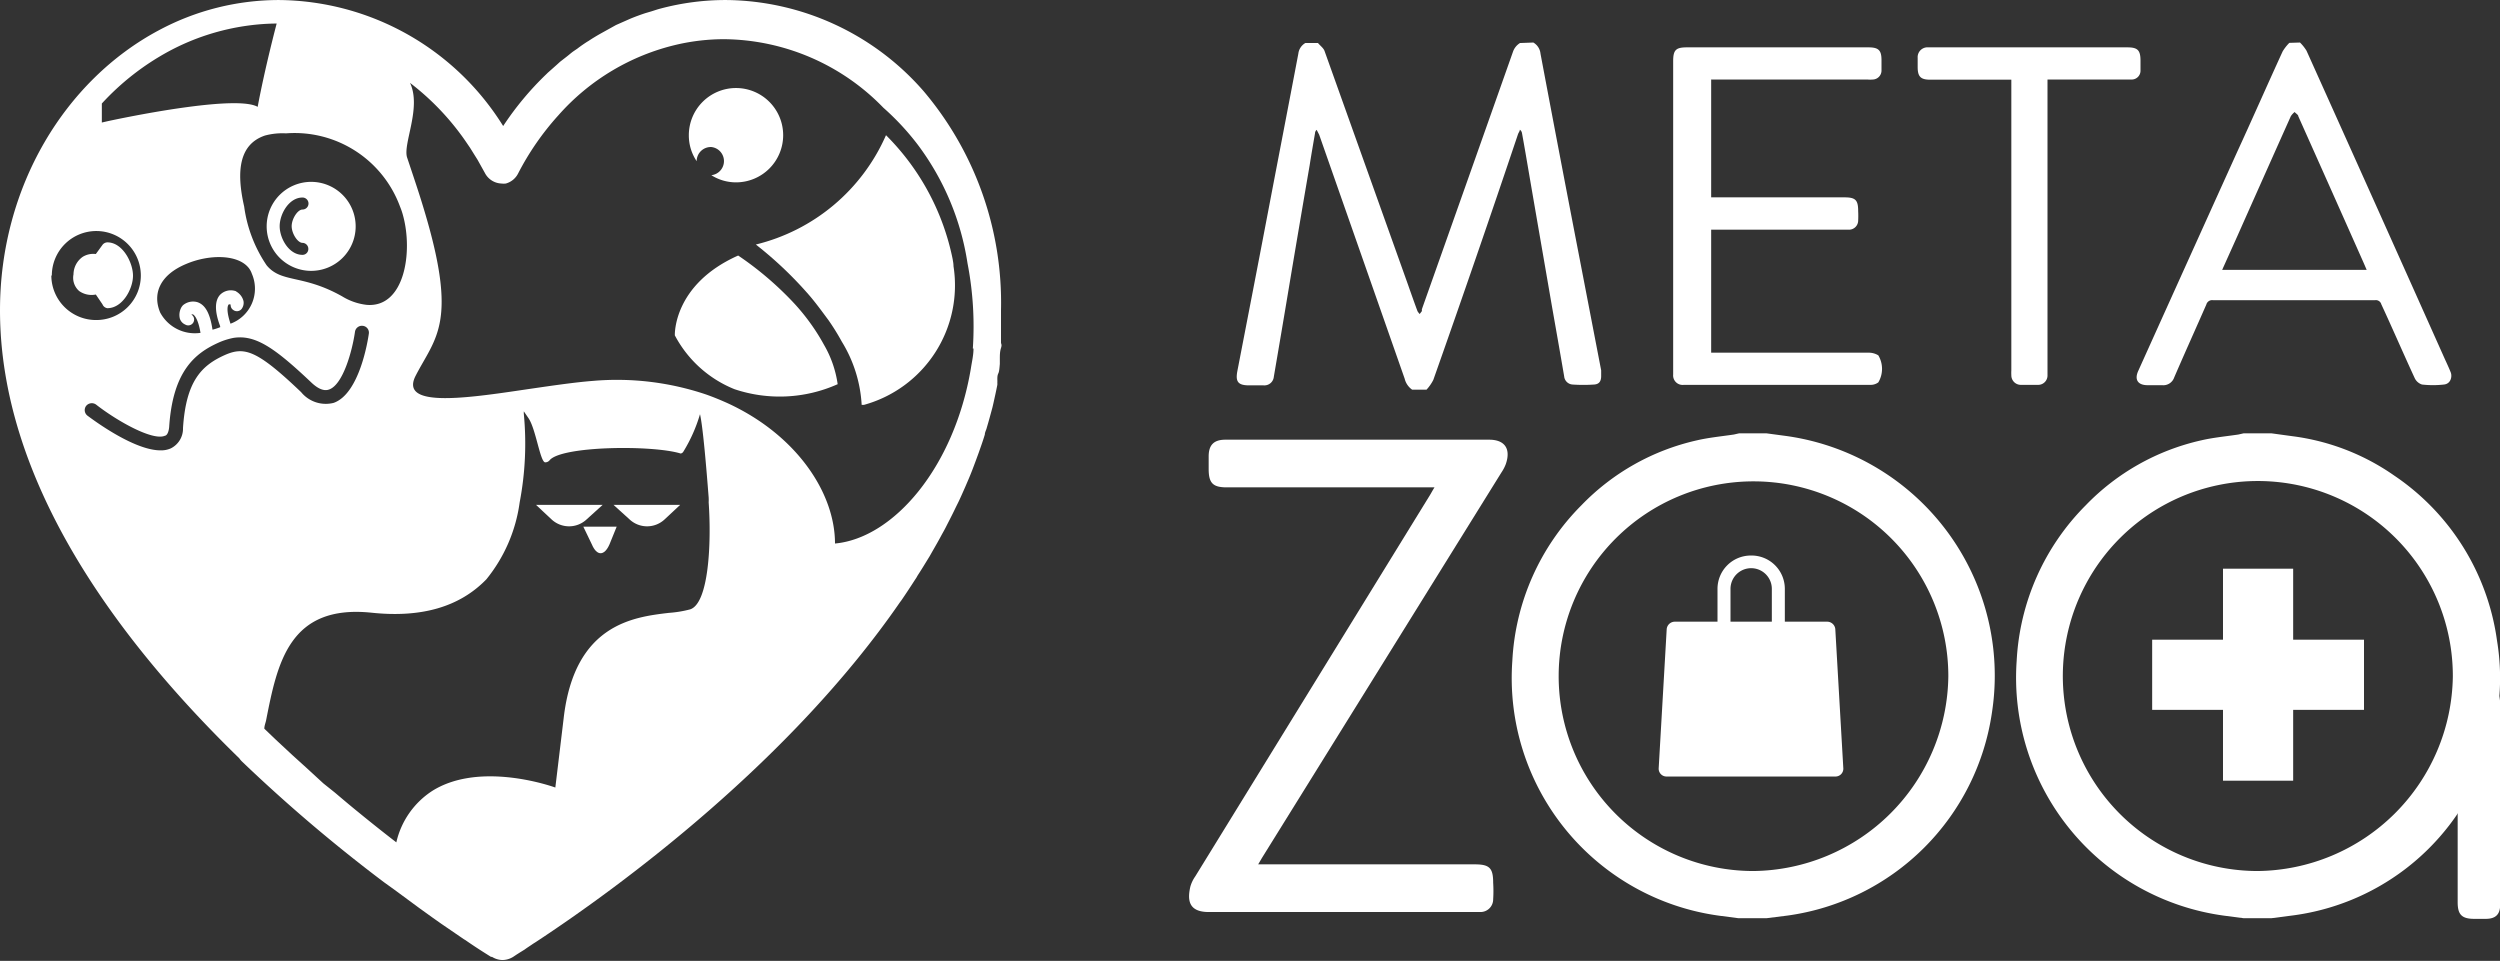 <?xml version="1.0" encoding="UTF-8"?> <svg xmlns="http://www.w3.org/2000/svg" width="52.92mm" height="20.34mm" viewBox="0 0 150 57.65"><rect x="0" y="0" width="150" height="57.65" fill="#333333" stroke="none"/><defs><style>.cls-1{fill:#fff;}</style></defs><g id="Layer_2" data-name="Layer 2"><g id="Layer_1-2" data-name="Layer 1"><path class="cls-1" d="M57.16,15.55a14.57,14.57,0,0,0-4-7.44,11.5,11.5,0,0,1-7.81,6.56,23,23,0,0,1,3.26,3.11c.42.5.78,1,1.1,1.43a13.85,13.85,0,0,1,.8,1.29,8.08,8.08,0,0,1,1.19,3.79l.14,0a7.44,7.44,0,0,0,5.37-8.32C57.21,15.81,57.18,15.68,57.16,15.55Z"></path><path class="cls-1" d="M48.7,19.5a12.48,12.48,0,0,0-1.05-1.3,19.65,19.65,0,0,0-3.36-2.87c-3.93,1.75-3.8,4.79-3.8,4.79a7,7,0,0,0,3.58,3.23,8.52,8.52,0,0,0,6.19-.3,6.52,6.52,0,0,0-.83-2.38A11.91,11.91,0,0,0,48.7,19.5Z"></path><path class="cls-1" d="M42.68,8.82a.85.85,0,0,1,0,1.69,2.76,2.76,0,0,0,1.48.43,2.83,2.83,0,1,0-2.83-2.83,2.76,2.76,0,0,0,.47,1.56A.85.85,0,0,1,42.68,8.82Z"></path><path class="cls-1" d="M37.76,31.15a1.54,1.54,0,0,0,2.13,0l.92-.86h-4Z"></path><path class="cls-1" d="M35.51,32.66c.3.71.75.71,1.06,0L37,31.6H35Z"></path><path class="cls-1" d="M36.16,30.29h-4l.92.86a1.54,1.54,0,0,0,2.13,0Z"></path><path class="cls-1" d="M18.64,16.25A2.67,2.67,0,1,0,16,13.58,2.67,2.67,0,0,0,18.64,16.25Zm-.49-4.4a.36.36,0,0,1,0,.72c-.29,0-.65.56-.65,1s.36,1,.65,1a.36.36,0,0,1,.35.36.35.35,0,0,1-.35.36c-.82,0-1.37-1-1.37-1.72S17.33,11.85,18.15,11.85Z"></path><path class="cls-1" d="M55.41,5.46A15.89,15.89,0,0,0,43.58,0a15.21,15.21,0,0,0-3.94.51c-.2.05-.39.12-.59.18l-.34.1c-.3.1-.6.21-.89.33h0l-.86.38,0,0L36.06,2l0,0c-.25.14-.5.29-.74.45l-.1.06c-.2.13-.39.26-.57.4l-.25.17c-.14.1-.26.21-.39.31l-.4.31-.22.2-.53.47-.06.06a18.15,18.15,0,0,0-2.61,3.13A16,16,0,0,0,16.74,0a15.26,15.26,0,0,0-7.2,1.81C3.9,4.81,0,11.21,0,18.61,0,28.86,7,38.34,14.36,45.5a1.3,1.3,0,0,0,.15.18,94.72,94.72,0,0,0,8.54,7.26l.64.46,1.45,1.07.82.59.51.36,1.36.93.1.06c.56.39,1.08.72,1.53,1l.06,0a1.22,1.22,0,0,0,.63.19,1.25,1.25,0,0,0,.64-.19l.21-.14.22-.14.26-.16c.16-.12.34-.23.51-.35l.16-.1C37.35,53.1,47.45,45.63,54,36.13l.09-.12c.28-.41.55-.82.82-1.24a1.76,1.76,0,0,0,.14-.23c.25-.38.49-.78.73-1.17l.17-.3c.19-.33.38-.66.56-1,.09-.16.18-.32.26-.48s.31-.6.46-.91.17-.35.26-.53.29-.63.43-.95l.21-.49c.15-.35.28-.7.41-1.05l.18-.49c.13-.37.26-.73.37-1.1,0-.14.09-.28.12-.42.12-.4.23-.81.34-1.22l.06-.26c.08-.36.16-.72.23-1.08a.74.74,0,0,0,0-.12,1.77,1.77,0,0,0,0-.2c0-.12,0-.25.06-.37s.07-.37.09-.56l0-.3c0-.22,0-.44.07-.66s0-.23,0-.34,0-.44,0-.67,0-.2,0-.3c0-.32,0-.64,0-.95h0A19.64,19.64,0,0,0,55.41,5.46ZM17.16,8A6.74,6.74,0,0,1,24,12.39a4.12,4.12,0,0,1,.18.53c.61,2.21.09,5.56-2.18,5.37a3.59,3.59,0,0,1-1.47-.51C18.15,16.44,16.9,17,16,15.92a8.24,8.24,0,0,1-1.35-3.53c-.49-2.15-.29-3.74,1.25-4.26A4.05,4.05,0,0,1,17.16,8ZM14,18.6a.36.36,0,0,0,.5-.07.61.61,0,0,0,.11-.47.92.92,0,0,0-.42-.56.19.19,0,0,0-.1-.05.91.91,0,0,0-.88.23c-.33.35-.34,1,0,1.89l0,.06a3.53,3.53,0,0,1-.46.15v0c-.15-1-.44-1.49-.9-1.65a.94.94,0,0,0-.88.19l-.07.09a.93.93,0,0,0-.11.7.57.57,0,0,0,.32.36.35.35,0,0,0,.37-.6.05.05,0,0,1,0,0,.15.15,0,0,1,.11,0s.28.13.44,1.1v0a2.36,2.36,0,0,1-2.42-1.22c-.48-1.15,0-2.26,1.55-2.91,1.35-.58,3.09-.6,3.76.23a1.19,1.19,0,0,1,.19.35,2.24,2.24,0,0,1-1.28,3c-.3-.9-.14-1.12-.11-1.15s.08,0,.12,0,0,0,0,0A.35.35,0,0,0,14,18.6ZM6.11,6.21a15.38,15.38,0,0,1,4.05-3.15,14,14,0,0,1,4.75-1.53,13.58,13.58,0,0,1,1.69-.12s-.7,2.64-1.14,5c-1.2-.69-7,.43-9,.86l-.35.08Zm-3,10.32A2.67,2.67,0,1,1,5.75,19.2,2.68,2.68,0,0,1,3.08,16.53ZM13.49,21.3c-1.41.63-2.33,1.58-2.51,4.38a1.32,1.32,0,0,1-.73,1.22,1.43,1.43,0,0,1-.62.12c-1.54,0-3.87-1.7-4.38-2.08a.42.42,0,0,1-.08-.59.44.44,0,0,1,.59-.08c1.28,1,3.42,2.2,4.14,1.87.06,0,.21-.1.25-.52.22-3.39,1.58-4.45,3-5.08a4.1,4.1,0,0,1,.87-.27c1.32-.2,2.48.62,4.63,2.65.42.41.79.56,1.09.45.83-.28,1.39-2.28,1.56-3.47a.42.42,0,0,1,.48-.35.41.41,0,0,1,.35.47c-.05.36-.55,3.6-2.11,4.15a1.91,1.91,0,0,1-1.95-.64C15.42,21,14.67,20.78,13.49,21.3ZM41.41,36.56a6.82,6.82,0,0,1-1.27.21c-2.12.25-5.67.67-6.32,6.32l-.5,4.16c-1-.35-4.8-1.42-7.38.2a5,5,0,0,0-2.16,3.09h0c-.65-.5-1.28-1-1.91-1.51l-.38-.31c-.47-.38-.93-.77-1.39-1.16L19.4,47l-1-.92-.84-.76-1-.93-.7-.67c0-.16.06-.31.1-.47.68-3.46,1.38-7,6.33-6.49,3,.32,5.29-.35,6.89-2a9.3,9.3,0,0,0,2-4.62,18.76,18.76,0,0,0,.25-5.3,1,1,0,0,1,0-.16l.28.41c.44.64.7,2.63,1,2.65a.34.34,0,0,0,.27-.13c.72-.86,6.18-.92,7.86-.4A.23.23,0,0,0,41,27.1,9.23,9.23,0,0,0,42,24.85c.18.78.39,3.32.52,5a2.64,2.64,0,0,1,0,.29C42.69,32.57,42.53,36.19,41.41,36.56Zm17-15.65c0,.41-.1.81-.16,1.21-1,5.92-4.63,10.16-8.15,10.49,0-3.08-2.35-6.52-6.4-8.4-.42-.19-.85-.37-1.3-.53a16.71,16.71,0,0,0-6.8-.83c-1.19.09-2.77.33-4.35.56-3.62.54-7.27,1-6.31-.87,1.19-2.31,2.56-3.16.49-10-.27-.91-.62-1.94-1-3.08-.28-.8.88-3,.17-4.49A15.47,15.47,0,0,1,27.67,8.1l0,0c.18.24.35.5.53.76l.28.45.17.27.44.79a1.17,1.17,0,0,0,1,.64h0a1.09,1.09,0,0,0,.26,0h0a1.17,1.17,0,0,0,.73-.59,16.35,16.35,0,0,1,2.42-3.5,13.58,13.58,0,0,1,7.13-4.25,12.63,12.63,0,0,1,2.82-.32,13.46,13.46,0,0,1,9.55,4.11,15.46,15.46,0,0,1,2.05,2.2,15.81,15.81,0,0,1,3,7.13A19.91,19.91,0,0,1,58.37,20.91Z"></path><path class="cls-1" d="M6.44,18.49c.92,0,1.54-1.17,1.54-1.95s-.62-2-1.54-2a.38.38,0,0,0-.29.15l-.4.55a1.21,1.21,0,0,0-.79.17,1.3,1.3,0,0,0-.55,1.05,1.05,1.05,0,0,0,.34,1,1.29,1.29,0,0,0,1,.21l.4.59A.37.37,0,0,0,6.44,18.49Z"></path><path class="cls-1" d="M92,2.55a.87.87,0,0,1,.43.67q1.16,6.16,2.35,12.31l1.29,6.69c0,.11,0,.22,0,.34,0,.31-.12.49-.42.51a9.41,9.41,0,0,1-1.3,0,.54.54,0,0,1-.5-.49c-.24-1.41-.49-2.82-.74-4.24-.45-2.62-.91-5.25-1.36-7.88-.14-.82-.28-1.65-.43-2.47a.31.31,0,0,0-.13-.21c0,.09-.08.18-.11.27Q88.6,15.43,86,22.79a2.6,2.6,0,0,1-.41.59h-.86a1.13,1.13,0,0,1-.45-.66L79.15,8.08,79,7.79A.28.28,0,0,0,78.9,8c-.11.64-.22,1.27-.32,1.91q-.63,3.66-1.24,7.31-.45,2.7-.91,5.38a.57.57,0,0,1-.62.52c-.29,0-.58,0-.86,0-.66,0-.83-.21-.71-.85.61-3.15,1.22-6.29,1.82-9.44s1.23-6.4,1.84-9.61a.85.85,0,0,1,.42-.64h.76c.13.16.32.29.39.47l5,14c.19.54.38,1.08.58,1.62a1.09,1.09,0,0,0,.13.17l.13-.17a.36.36,0,0,0,0-.11q2.74-7.73,5.47-15.46a1,1,0,0,1,.42-.52Z"></path><path class="cls-1" d="M138,2.55a2.63,2.63,0,0,1,.39.49q4.16,9.24,8.3,18.5c.12.26.24.52.35.79s0,.7-.4.74a5.82,5.82,0,0,1-1.32,0,.73.73,0,0,1-.44-.39c-.68-1.47-1.34-3-2-4.42a.34.34,0,0,0-.38-.25h-9.72a.36.36,0,0,0-.4.26c-.64,1.46-1.3,2.92-1.93,4.38a.69.69,0,0,1-.72.46c-.29,0-.58,0-.87,0-.59,0-.81-.33-.56-.87q2.94-6.52,5.9-13.06c.92-2,1.83-4.07,2.76-6.1a2.72,2.72,0,0,1,.4-.51Zm-4.67,13.64H142l-.19-.44q-1.95-4.39-3.91-8.77c0-.1-.15-.17-.22-.26a1.07,1.07,0,0,0-.23.25q-1.62,3.62-3.22,7.22Z"></path><path class="cls-1" d="M102.67,4.78v7.06h8c.66,0,.82.16.82.82a5.61,5.61,0,0,1,0,.58.55.55,0,0,1-.56.54h-8.26v7.38H103c3,0,6.07,0,9.11,0a1.09,1.09,0,0,1,.59.16,1.59,1.59,0,0,1,0,1.62.76.76,0,0,1-.45.15c-3.74,0-7.48,0-11.22,0a.57.57,0,0,1-.64-.62V3.67c0-.67.16-.83.82-.83h10.9c.61,0,.78.18.78.77,0,.21,0,.41,0,.61a.54.54,0,0,1-.52.55,1.74,1.74,0,0,1-.32,0h-9.41Z"></path><path class="cls-1" d="M120.64,4.78h-4.82c-.58,0-.76-.18-.76-.76V3.47a.59.59,0,0,1,.64-.63h11.94c.62,0,.79.17.79.8,0,.19,0,.38,0,.57a.53.53,0,0,1-.51.56h-5.07V22.21c0,.11,0,.22,0,.32a.56.56,0,0,1-.58.56q-.51,0-1,0a.57.57,0,0,1-.59-.58,2.71,2.71,0,0,1,0-.29V4.78Z"></path><polygon class="cls-1" points="141.84 38.38 141.84 42.59 137.59 42.59 137.59 46.84 133.38 46.84 133.38 42.59 129.13 42.59 129.13 38.38 133.38 38.38 133.38 34.12 137.59 34.12 137.59 38.38 141.84 38.38"></polygon><path class="cls-1" d="M106,26l1.19.16a14.52,14.52,0,0,1,12.33,16.57,14.38,14.38,0,0,1-12.25,12.2l-1.27.16h-1.7l-1.15-.15A14.39,14.39,0,0,1,90.74,39.65a14.25,14.25,0,0,1,4.14-9.33,13.85,13.85,0,0,1,6.93-3.9c.73-.17,1.48-.24,2.22-.35l.31-.07ZM116.9,40.58a11.69,11.69,0,1,0-11.7,11.68A11.83,11.83,0,0,0,116.9,40.58Z"></path><path class="cls-1" d="M134.61,55.09l-1.15-.15A14.41,14.41,0,0,1,121,39.65a14.25,14.25,0,0,1,4.14-9.33,13.85,13.85,0,0,1,6.93-3.9c.73-.17,1.49-.24,2.23-.35l.31-.07h1.69l1.24.17a13.68,13.68,0,0,1,6.11,2.36,14.28,14.28,0,0,1,6.17,9.9,13.84,13.84,0,0,1-1,7.86,14.18,14.18,0,0,1-11.37,8.65l-1.16.15Zm12.56-14.5a11.7,11.7,0,1,0-11.72,11.67A11.84,11.84,0,0,0,147.17,40.59Z"></path><path class="cls-1" d="M75.49,51.86h13c.88,0,1.1.22,1.1,1.1a7.85,7.85,0,0,1,0,1,.76.76,0,0,1-.78.76h-.37c-5.3,0-10.61,0-15.91,0-1.2,0-1.3-.69-1.11-1.52a2,2,0,0,1,.29-.61L85.8,29.7c.08-.13.15-.27.27-.46H73.6c-.83,0-1.08-.26-1.08-1.1v-.76c0-.67.3-1,1-1,1,0,2,0,2.94,0,4.3,0,8.6,0,12.89,0,.91,0,1.32.52,1,1.46a2.38,2.38,0,0,1-.26.5L75.72,51.47Z"></path><path class="cls-1" d="M100.46,37.3h9.18a.49.49,0,0,1,.48.48l.48,8.33a.47.47,0,0,1-.48.48H100a.47.47,0,0,1-.48-.48l.48-8.33a.49.49,0,0,1,.48-.48Z"></path><path class="cls-1" d="M105.05,33.33a2,2,0,0,0-2,2v2h.78v-2a1.24,1.24,0,0,1,2.48,0v2h.78v-2A2,2,0,0,0,105.05,33.33Z"></path><path class="cls-1" d="M147.46,45.13v.46c0,3.55,0,5,0,8.54,0,.73.23,1,1,1h.68c.6,0,.87-.27.87-.85V51.6c0-3.83,0-5.53,0-9.37,0-.81-.47-1.17-1.31-.87a1.85,1.85,0,0,0-.44.23"></path></g></g></svg> 